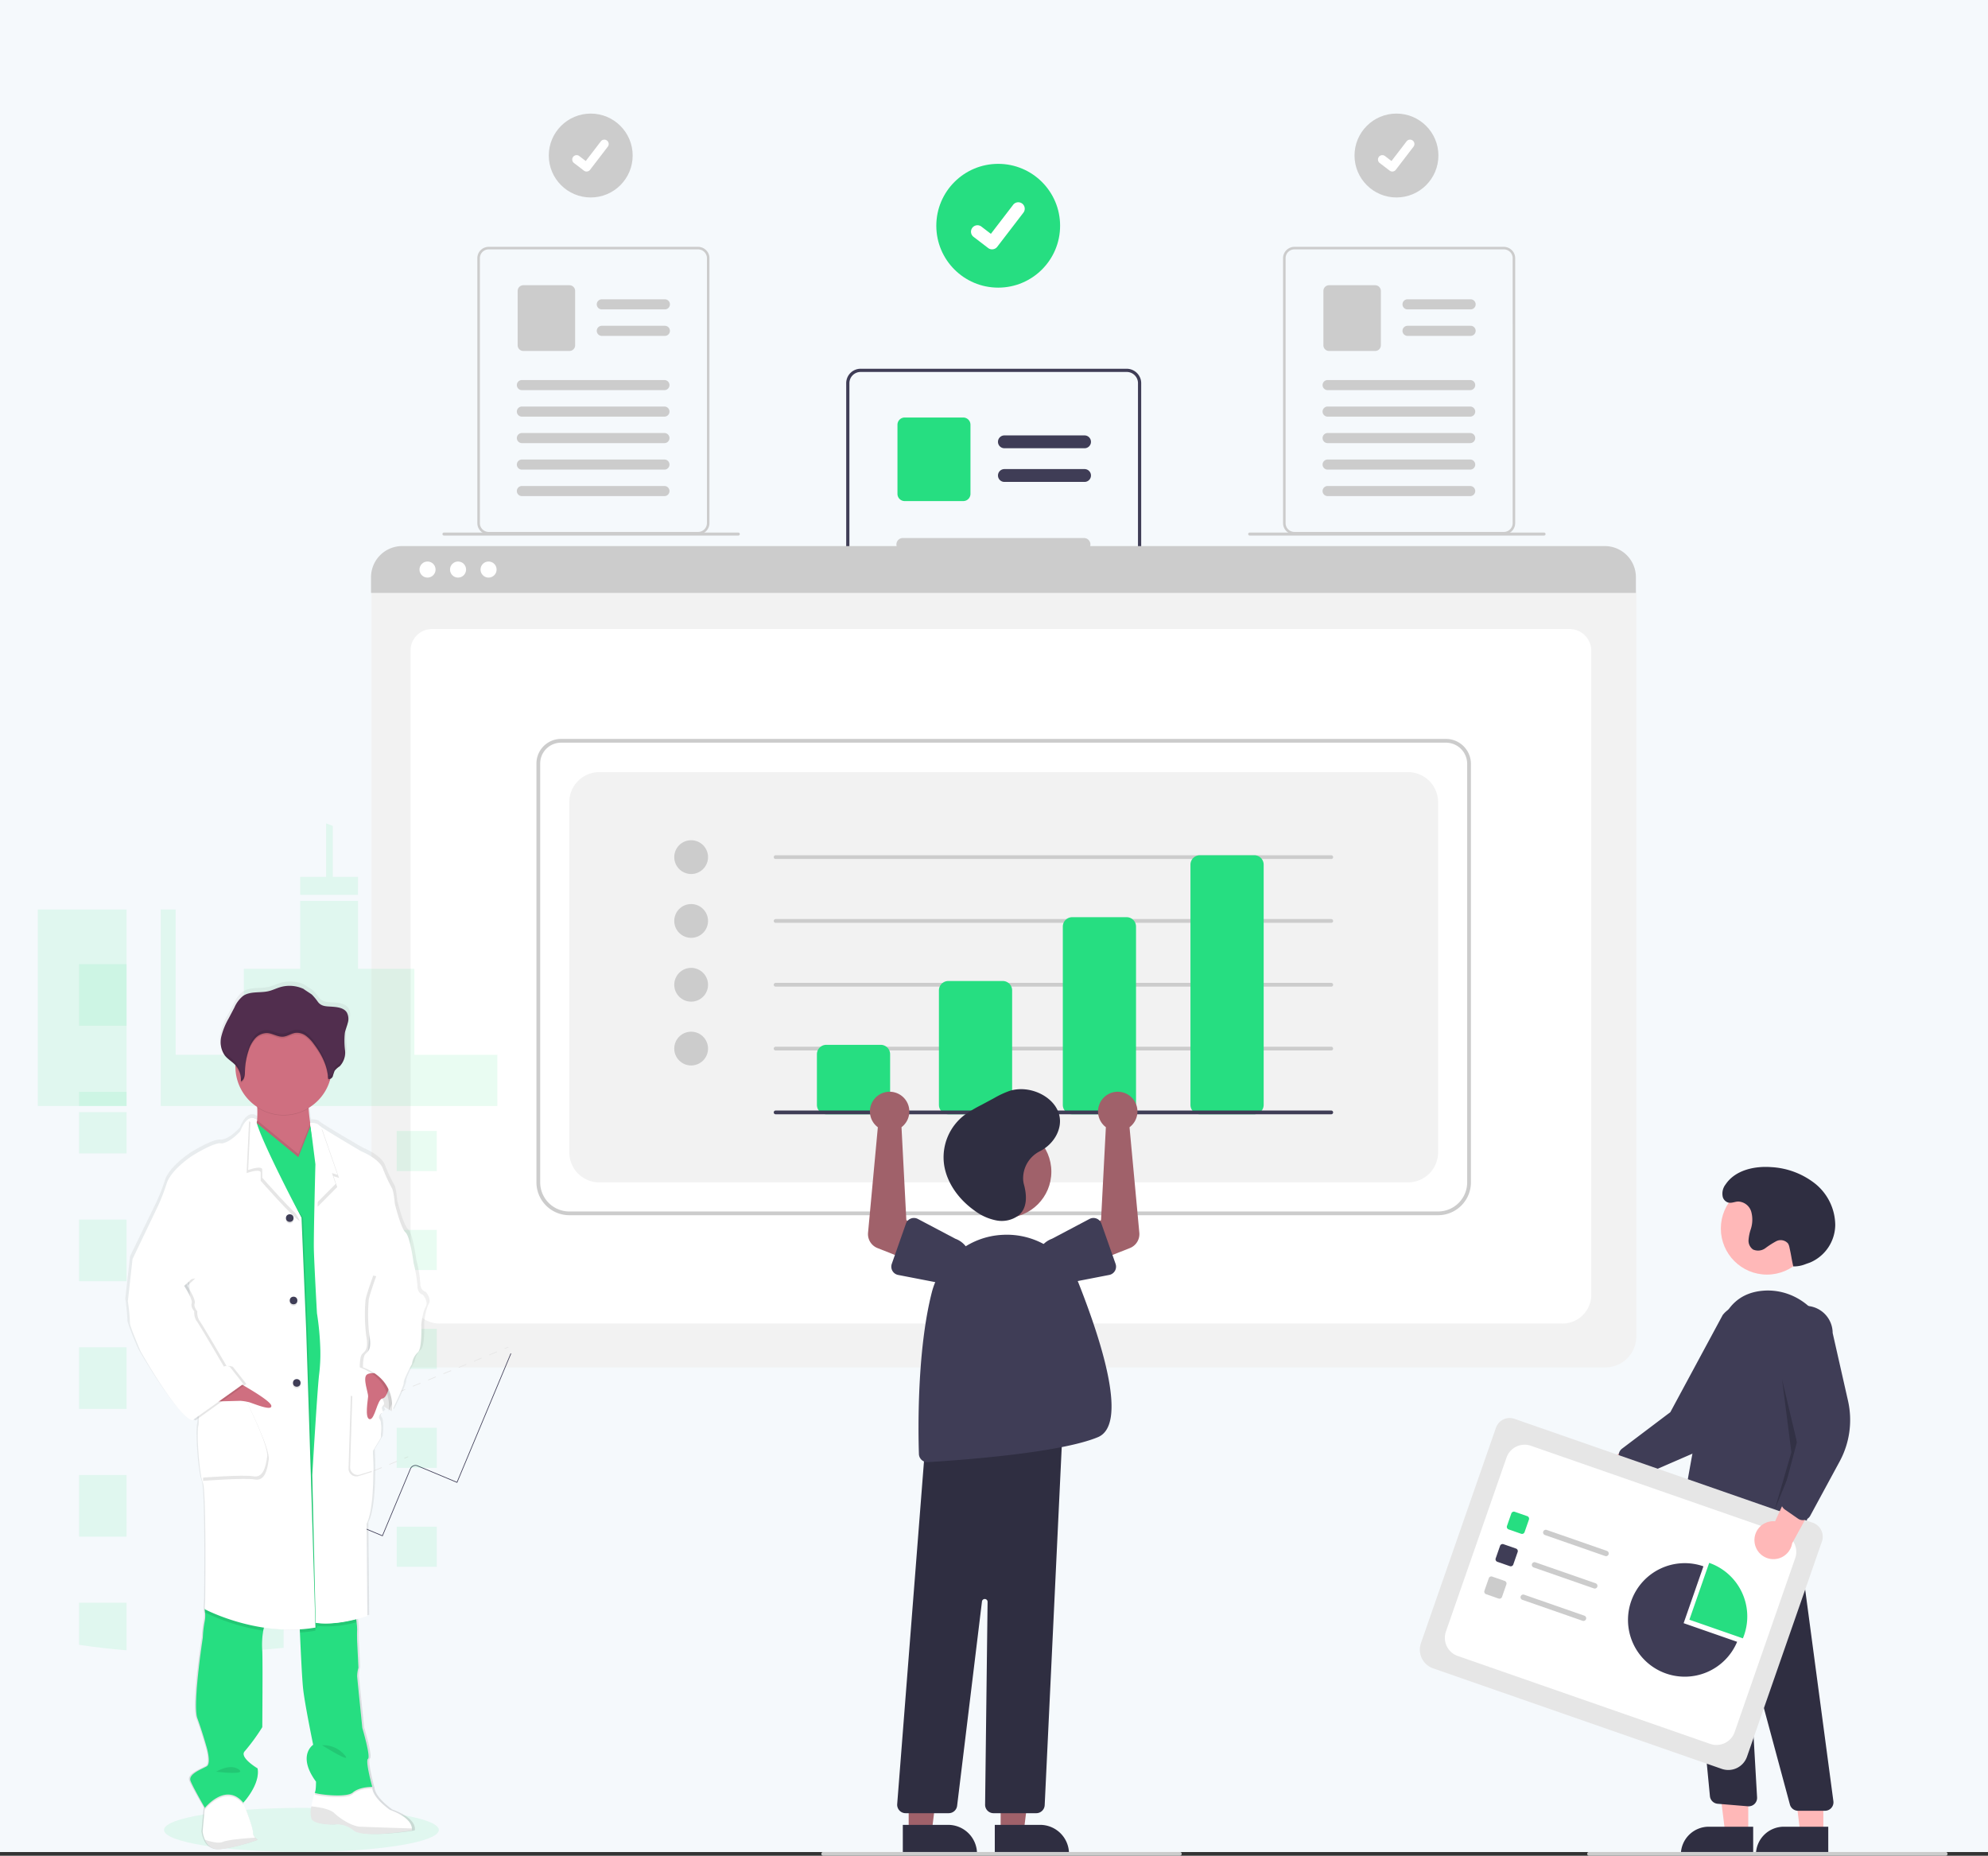 <svg xmlns="http://www.w3.org/2000/svg" xmlns:xlink="http://www.w3.org/1999/xlink" width="541" height="504.999" viewBox="0 0 541 504.999">
  <rect x="0" y="0" width="541" height="504.999" fill="#333333" stroke="none"/>
  <defs>
    <linearGradient id="linear-gradient" x1="0.5" y1="1" x2="0.5" gradientUnits="objectBoundingBox">
      <stop offset="0" stop-color="gray" stop-opacity="0.251"/>
      <stop offset="0.54" stop-color="gray" stop-opacity="0.122"/>
      <stop offset="1" stop-color="gray" stop-opacity="0.102"/>
    </linearGradient>
  </defs>
  <g id="Group_345" data-name="Group 345" transform="translate(-9991 -11376)">
    <rect id="Rectangle_843" data-name="Rectangle 843" width="541" height="504" transform="translate(9991 11376)" fill="#f5f9fc"/>
    <g id="Group_342" data-name="Group 342" transform="translate(7289.404 10169)">
      <path id="Path_336" data-name="Path 336" d="M472.439,424.617a3.968,3.968,0,0,0-3.628-2.428H396.388a3.928,3.928,0,0,0-3.926,3.926v91.622a3.928,3.928,0,0,0,3.926,3.926h72.426a3.931,3.931,0,0,0,3.926-3.926V426.115a3.855,3.855,0,0,0-.3-1.5Zm-.574,93.12a3.058,3.058,0,0,1-3.054,3.054H396.388a3.054,3.054,0,0,1-3.054-3.053V426.115a3.058,3.058,0,0,1,3.054-3.054h72.426a3.069,3.069,0,0,1,2.835,1.921,3.378,3.378,0,0,1,.115.345,3.03,3.03,0,0,1,.1.788Z" transform="translate(2539.413 885.16)" fill="#3f3d56"/>
      <path id="Path_337" data-name="Path 337" d="M495.138,460.428H473.323a1.745,1.745,0,0,1,0-3.491h21.815a1.745,1.745,0,0,1,0,3.491Z" transform="translate(2501.601 868.552)" fill="#3f3d56"/>
      <path id="Path_338" data-name="Path 338" d="M495.138,477.979H473.323a1.745,1.745,0,0,1,0-3.491h21.815a1.745,1.745,0,0,1,0,3.491Z" transform="translate(2501.601 860.165)" fill="#3f3d56"/>
      <path id="Path_339" data-name="Path 339" d="M437.089,470.349H421.146a1.966,1.966,0,0,1-1.963-1.964V449.572a1.966,1.966,0,0,1,1.963-1.963h15.942a1.966,1.966,0,0,1,1.963,1.963v18.813a1.966,1.966,0,0,1-1.964,1.963Z" transform="translate(2526.642 873.011)" fill="#26de81"/>
      <path id="Path_340" data-name="Path 340" d="M469.685,513.914h-49.3a1.745,1.745,0,0,1,0-3.491h49.3a1.745,1.745,0,0,1,0,3.491Z" transform="translate(2526.903 842.99)" fill="#ccc"/>
      <path id="Path_341" data-name="Path 341" d="M469.685,531.464h-49.3a1.745,1.745,0,0,1,0-3.491h49.3a1.745,1.745,0,1,1,0,3.49Z" transform="translate(2526.903 834.602)" fill="#ccc"/>
      <path id="Path_342" data-name="Path 342" d="M469.685,549.015h-49.3a1.745,1.745,0,1,1,0-3.49h49.3a1.745,1.745,0,1,1,0,3.49Z" transform="translate(2526.903 826.214)" fill="#ccc"/>
      <path id="Path_343" data-name="Path 343" d="M469.685,566.565h-49.3a1.745,1.745,0,0,1,0-3.491h49.3a1.745,1.745,0,1,1,0,3.491Z" transform="translate(2526.903 817.826)" fill="#ccc"/>
      <path id="Path_344" data-name="Path 344" d="M469.685,584.115h-49.3a1.745,1.745,0,1,1,0-3.49h49.3a1.745,1.745,0,1,1,0,3.49Z" transform="translate(2526.903 809.438)" fill="#ccc"/>
      <circle id="Ellipse_44" data-name="Ellipse 44" cx="16.843" cy="16.843" r="16.843" transform="translate(2956.397 1251.589)" fill="#26de81"/>
      <path id="Path_395" data-name="Path 395" d="M463.263,348.222a1.747,1.747,0,0,1-1.051-.349l-.019-.014-3.958-3.028a1.759,1.759,0,1,1,2.14-2.792L462.94,344,469,336.1a1.758,1.758,0,0,1,2.465-.326h0l-.038.052.039-.052a1.76,1.76,0,0,1,.325,2.466l-7.126,9.293a1.759,1.759,0,0,1-1.4.686Z" transform="translate(2508.307 926.634)" fill="#fff"/>
      <circle id="Ellipse_46" data-name="Ellipse 46" cx="11.413" cy="11.413" r="11.413" transform="translate(2850.94 1237.91)" fill="#ccc"/>
      <path id="Path_408" data-name="Path 408" d="M253.58,311.435a1.184,1.184,0,0,1-.712-.236l-.013-.009-2.682-2.054a1.192,1.192,0,1,1,1.449-1.892l1.737,1.333,4.106-5.354a1.191,1.191,0,0,1,1.67-.221h0l-.026.034.026-.034a1.193,1.193,0,0,1,.22,1.671l-4.829,6.3a1.192,1.192,0,0,1-.948.465Z" transform="translate(2607.642 942.243)" fill="#fff"/>
      <path id="Path_410" data-name="Path 410" d="M263.116,360.553a3.123,3.123,0,0,0-2.855-1.91H203.272a3.091,3.091,0,0,0-3.089,3.089v72.093a3.091,3.091,0,0,0,3.089,3.089h56.989a3.093,3.093,0,0,0,3.089-3.089V361.732A3.033,3.033,0,0,0,263.116,360.553Zm-.452,73.272a2.406,2.406,0,0,1-2.4,2.4h-56.99a2.4,2.4,0,0,1-2.4-2.4h0V361.732a2.406,2.406,0,0,1,2.4-2.4h56.989a2.415,2.415,0,0,1,2.231,1.514,2.668,2.668,0,0,1,.09.271,2.379,2.379,0,0,1,.082.62Z" transform="translate(2631.311 915.531)" fill="#ccc"/>
      <path id="Path_411" data-name="Path 411" d="M280.974,388.733H263.809a1.373,1.373,0,0,1,0-2.747h17.165a1.373,1.373,0,1,1,0,2.747Z" transform="translate(2601.558 902.463)" fill="#ccc"/>
      <path id="Path_412" data-name="Path 412" d="M280.974,402.543H263.809a1.373,1.373,0,0,1,0-2.747h17.165a1.373,1.373,0,1,1,0,2.747Z" transform="translate(2601.558 895.863)" fill="#ccc"/>
      <path id="Path_413" data-name="Path 413" d="M235.3,396.54H222.753a1.546,1.546,0,0,1-1.545-1.545v-14.8a1.546,1.546,0,0,1,1.545-1.545H235.3a1.547,1.547,0,0,1,1.545,1.545v14.8a1.546,1.546,0,0,1-1.545,1.545Z" transform="translate(2621.262 905.971)" fill="#ccc"/>
      <path id="Path_414" data-name="Path 414" d="M260.946,430.819H222.153a1.373,1.373,0,0,1,0-2.747h38.793a1.373,1.373,0,0,1,0,2.747Z" transform="translate(2621.467 882.349)" fill="#ccc"/>
      <path id="Path_415" data-name="Path 415" d="M260.946,444.633H222.153a1.373,1.373,0,1,1,0-2.747h38.793a1.373,1.373,0,1,1,0,2.747Z" transform="translate(2621.467 875.746)" fill="#ccc"/>
      <path id="Path_416" data-name="Path 416" d="M260.946,458.438H222.153a1.373,1.373,0,0,1,0-2.747h38.793a1.373,1.373,0,0,1,0,2.747Z" transform="translate(2621.467 869.148)" fill="#ccc"/>
      <path id="Path_417" data-name="Path 417" d="M260.946,472.251H222.153a1.373,1.373,0,0,1,0-2.747h38.793a1.373,1.373,0,0,1,0,2.747Z" transform="translate(2621.467 862.547)" fill="#ccc"/>
      <path id="Path_418" data-name="Path 418" d="M260.946,486.057H222.153a1.373,1.373,0,1,1,0-2.747h38.793a1.373,1.373,0,0,1,0,2.747Z" transform="translate(2621.467 855.948)" fill="#ccc"/>
      <path id="Path_419" data-name="Path 419" d="M182.411,508.395h80.1a.411.411,0,0,0,0-.822h-80.1a.411.411,0,1,0,0,.822Z" transform="translate(2640.002 844.352)" fill="#ccc"/>
      <circle id="Ellipse_46-2" data-name="Ellipse 46" cx="11.413" cy="11.413" r="11.413" transform="translate(3070.206 1237.91)" fill="#ccc"/>
      <path id="Path_408-2" data-name="Path 408" d="M673.58,311.435a1.184,1.184,0,0,1-.712-.236l-.013-.009-2.682-2.054a1.192,1.192,0,1,1,1.449-1.892l1.737,1.333,4.105-5.354a1.191,1.191,0,0,1,1.67-.221h0l-.026.034.026-.034a1.193,1.193,0,0,1,.22,1.671l-4.829,6.3a1.192,1.192,0,0,1-.948.465Z" transform="translate(2406.908 942.243)" fill="#fff"/>
      <path id="Path_410-2" data-name="Path 410" d="M683.116,360.553a3.123,3.123,0,0,0-2.855-1.91H623.272a3.091,3.091,0,0,0-3.089,3.089v72.093a3.091,3.091,0,0,0,3.089,3.089h56.989a3.093,3.093,0,0,0,3.089-3.089V361.732A3.033,3.033,0,0,0,683.116,360.553Zm-.452,73.272a2.406,2.406,0,0,1-2.4,2.4h-56.99a2.4,2.4,0,0,1-2.4-2.4h0V361.732a2.406,2.406,0,0,1,2.4-2.4h56.989a2.415,2.415,0,0,1,2.231,1.514,2.678,2.678,0,0,1,.09.271,2.381,2.381,0,0,1,.083.62Z" transform="translate(2430.577 915.531)" fill="#ccc"/>
      <path id="Path_411-2" data-name="Path 411" d="M700.974,388.733H683.809a1.373,1.373,0,1,1,0-2.747h17.165a1.373,1.373,0,1,1,0,2.747Z" transform="translate(2400.824 902.463)" fill="#ccc"/>
      <path id="Path_412-2" data-name="Path 412" d="M700.974,402.543H683.809a1.373,1.373,0,0,1,0-2.747h17.165a1.373,1.373,0,0,1,0,2.747Z" transform="translate(2400.824 895.863)" fill="#ccc"/>
      <path id="Path_413-2" data-name="Path 413" d="M655.3,396.54H642.753a1.546,1.546,0,0,1-1.545-1.545v-14.8a1.546,1.546,0,0,1,1.545-1.545H655.3a1.547,1.547,0,0,1,1.545,1.545v14.8a1.546,1.546,0,0,1-1.545,1.545Z" transform="translate(2420.528 905.971)" fill="#ccc"/>
      <path id="Path_414-2" data-name="Path 414" d="M680.946,430.819H642.153a1.373,1.373,0,0,1,0-2.747h38.793a1.373,1.373,0,1,1,0,2.747Z" transform="translate(2420.733 882.349)" fill="#ccc"/>
      <path id="Path_415-2" data-name="Path 415" d="M680.946,444.633H642.153a1.373,1.373,0,0,1,0-2.747h38.793a1.373,1.373,0,0,1,0,2.747Z" transform="translate(2420.733 875.746)" fill="#ccc"/>
      <path id="Path_416-2" data-name="Path 416" d="M680.946,458.438H642.153a1.373,1.373,0,0,1,0-2.747h38.793a1.373,1.373,0,0,1,0,2.747Z" transform="translate(2420.733 869.148)" fill="#ccc"/>
      <path id="Path_417-2" data-name="Path 417" d="M680.946,472.251H642.153a1.373,1.373,0,0,1,0-2.747h38.793a1.373,1.373,0,1,1,0,2.747Z" transform="translate(2420.733 862.547)" fill="#ccc"/>
      <path id="Path_418-2" data-name="Path 418" d="M680.946,486.057H642.153a1.373,1.373,0,0,1,0-2.747h38.793a1.373,1.373,0,0,1,0,2.747Z" transform="translate(2420.733 855.948)" fill="#ccc"/>
      <path id="Path_419-2" data-name="Path 419" d="M602.411,508.395h80.1a.411.411,0,0,0,0-.822h-80.1a.411.411,0,0,0,0,.822Z" transform="translate(2439.268 844.352)" fill="#ccc"/>
      <path id="Path_420" data-name="Path 420" d="M370.524,612.372h101.8a.522.522,0,1,0,0-1.044h-101.8a.522.522,0,1,0,0,1.044Z" transform="translate(2550.147 794.764)" fill="#3f3d56"/>
    </g>
    <g id="undraw_Data_re_80ws_1_" data-name="undraw_Data_re_80ws (1)" transform="translate(10012.734 11524.61)">
      <path id="Path_1257" data-name="Path 1257" d="M593.632,331.421H266.279a8.438,8.438,0,0,1-8.428-8.429V121.14a6.182,6.182,0,0,1,6.175-6.175H595.778a6.289,6.289,0,0,1,6.282,6.282V322.992A8.438,8.438,0,0,1,593.632,331.421Z" transform="translate(-178.494 -107.913)" fill="#f2f2f2"/>
      <path id="Path_1258" data-name="Path 1258" d="M591.884,334.344H286.8a7.874,7.874,0,0,1-8.111-7.6V150.974a5.837,5.837,0,0,1,6.01-5.633H593.885a5.934,5.934,0,0,1,6.11,5.726V326.749A7.875,7.875,0,0,1,591.884,334.344Z" transform="translate(-188.688 -122.772)" fill="#fff"/>
      <path id="Path_1259" data-name="Path 1259" d="M601.829,113.9H257.618v-4.291a8.466,8.466,0,0,1,8.459-8.454H593.37a8.466,8.466,0,0,1,8.459,8.454Z" transform="translate(-178.381 -101.159)" fill="#ccc"/>
      <circle id="Ellipse_248" data-name="Ellipse 248" cx="2.188" cy="2.188" r="2.188" transform="translate(92.423 4.197)" fill="#fff"/>
      <circle id="Ellipse_249" data-name="Ellipse 249" cx="2.188" cy="2.188" r="2.188" transform="translate(100.728 4.197)" fill="#fff"/>
      <circle id="Ellipse_250" data-name="Ellipse 250" cx="2.188" cy="2.188" r="2.188" transform="translate(109.033 4.197)" fill="#fff"/>
      <path id="Path_1260" data-name="Path 1260" d="M591.1,333.5H354.673a8.95,8.95,0,0,1-8.939-8.939V210.572a6.693,6.693,0,0,1,6.686-6.686H593.248a6.8,6.8,0,0,1,6.792,6.793V324.564A8.949,8.949,0,0,1,591.1,333.5ZM352.42,204.908a5.67,5.67,0,0,0-5.664,5.664V324.564a7.927,7.927,0,0,0,7.918,7.918H591.1a7.927,7.927,0,0,0,7.918-7.918V210.679a5.777,5.777,0,0,0-5.771-5.771Z" transform="translate(-221.485 -151.412)" fill="#ccc"/>
      <path id="Path_1261" data-name="Path 1261" d="M371.407,333.22H591.488a8.173,8.173,0,0,0,8.173-8.173V229.754a8.173,8.173,0,0,0-8.173-8.173H371.407a8.173,8.173,0,0,0-8.173,8.173v95.292A8.173,8.173,0,0,0,371.407,333.22Z" transform="translate(-230.046 -160.067)" fill="#f2f2f2"/>
      <circle id="Ellipse_251" data-name="Ellipse 251" cx="4.597" cy="4.597" r="4.597" transform="translate(161.753 80.043)" fill="#ccc"/>
      <circle id="Ellipse_252" data-name="Ellipse 252" cx="4.597" cy="4.597" r="4.597" transform="translate(161.753 97.411)" fill="#ccc"/>
      <circle id="Ellipse_253" data-name="Ellipse 253" cx="4.597" cy="4.597" r="4.597" transform="translate(161.753 114.778)" fill="#ccc"/>
      <circle id="Ellipse_254" data-name="Ellipse 254" cx="4.597" cy="4.597" r="4.597" transform="translate(161.753 132.146)" fill="#ccc"/>
      <path id="Path_1262" data-name="Path 1262" d="M623.867,266.877h-151.2a.511.511,0,0,1,0-1.022h151.2a.511.511,0,1,1,0,1.022Z" transform="translate(-283.327 -181.725)" fill="#ccc"/>
      <path id="Path_1263" data-name="Path 1263" d="M623.867,300.877h-151.2a.511.511,0,0,1,0-1.022h151.2a.511.511,0,1,1,0,1.022Z" transform="translate(-283.327 -198.358)" fill="#ccc"/>
      <path id="Path_1264" data-name="Path 1264" d="M623.867,334.877h-151.2a.511.511,0,0,1,0-1.022h151.2a.511.511,0,1,1,0,1.022Z" transform="translate(-283.327 -214.99)" fill="#ccc"/>
      <path id="Path_1265" data-name="Path 1265" d="M623.867,368.877h-151.2a.511.511,0,0,1,0-1.022h151.2a.511.511,0,1,1,0,1.022Z" transform="translate(-283.327 -231.622)" fill="#ccc"/>
      <path id="Path_1266" data-name="Path 1266" d="M512.522,385.755H497.708a2.557,2.557,0,0,1-2.554-2.554V369.409a2.557,2.557,0,0,1,2.554-2.554h14.814a2.557,2.557,0,0,1,2.554,2.554V383.2a2.557,2.557,0,0,1-2.554,2.554Z" transform="translate(-294.579 -231.133)" fill="#26de81"/>
      <path id="Path_1267" data-name="Path 1267" d="M577.522,369.123H562.708a2.557,2.557,0,0,1-2.554-2.554v-31.16a2.557,2.557,0,0,1,2.554-2.554h14.814a2.557,2.557,0,0,1,2.554,2.554v31.16A2.557,2.557,0,0,1,577.522,369.123Z" transform="translate(-326.375 -214.501)" fill="#26de81"/>
      <path id="Path_1268" data-name="Path 1268" d="M643.522,352.491H628.708a2.557,2.557,0,0,1-2.554-2.554V301.409a2.557,2.557,0,0,1,2.554-2.554h14.814a2.557,2.557,0,0,1,2.554,2.554v48.528a2.557,2.557,0,0,1-2.554,2.554Z" transform="translate(-358.661 -197.868)" fill="#26de81"/>
      <path id="Path_1269" data-name="Path 1269" d="M711.522,336.348H696.708a2.557,2.557,0,0,1-2.554-2.554V268.409a2.557,2.557,0,0,1,2.554-2.554h14.814a2.557,2.557,0,0,1,2.554,2.554v65.385A2.557,2.557,0,0,1,711.522,336.348Z" transform="translate(-391.925 -181.725)" fill="#26de81"/>
      <path id="Path_1270" data-name="Path 1270" d="M623.867,402.877h-151.2a.511.511,0,0,1,0-1.022h151.2a.511.511,0,1,1,0,1.022Z" transform="translate(-283.327 -248.254)" fill="#3f3d56"/>
      <path id="Path_1271" data-name="Path 1271" d="M898.364,581.532a5.137,5.137,0,0,1,7.826-.891l16.221-8.372L921.4,581.7l-15.249,6.5a5.165,5.165,0,0,1-7.789-6.674Z" transform="translate(-491.394 -331.618)" fill="#ffb8b8"/>
      <path id="Path_1272" data-name="Path 1272" d="M924.446,552.259a2.3,2.3,0,0,1-.778-1.13l-1.29-4.168a2.306,2.306,0,0,1,.811-2.514l13.147-9.931L950.574,508.1a7.405,7.405,0,1,1,11.7,9.083l-8.1,17.1a23.688,23.688,0,0,1-11.985,11.594l-15.408,6.683a2.3,2.3,0,0,1-1.874-.02,2.277,2.277,0,0,1-.458-.279Z" transform="translate(-503.518 -298.827)" fill="#3f3d56"/>
      <circle id="Ellipse_255" data-name="Ellipse 255" cx="12.546" cy="12.546" r="12.546" transform="translate(446.566 173.158)" fill="#ffb8b8"/>
      <path id="Path_1273" data-name="Path 1273" d="M879.963,662.6H873.7l-2.979-24.156h9.243Z" transform="translate(-425.94 -312.316)" fill="#ffb8b8"/>
      <path id="Path_1274" data-name="Path 1274" d="M860.513,682.233H872.59v7.6H852.908A7.6,7.6,0,0,1,860.513,682.233Z" transform="translate(-417.226 -333.735)" fill="#2f2e41"/>
      <path id="Path_1275" data-name="Path 1275" d="M919.963,662.606H913.7l-2.979-24.156h9.243Z" transform="translate(-445.507 -312.317)" fill="#ffb8b8"/>
      <path id="Path_1276" data-name="Path 1276" d="M900.513,682.234H912.59v7.6H892.908A7.6,7.6,0,0,1,900.513,682.234Z" transform="translate(-436.793 -333.736)" fill="#2f2e41"/>
      <path id="Path_1277" data-name="Path 1277" d="M995.023,693.655h-7.339a2.3,2.3,0,0,1-2.219-1.7L974.9,652.774a.255.255,0,0,0-.5.082l2.134,37.158a2.3,2.3,0,0,1-2.486,2.422l-8.25-.688a2.305,2.305,0,0,1-2.092-2.025L956.191,611.7l2.907,1.745,27.242-4.625L997.3,691.053a2.3,2.3,0,0,1-2.279,2.6Z" transform="translate(-520.109 -349.496)" fill="#2f2e41"/>
      <path id="Path_1278" data-name="Path 1278" d="M964.787,565.6a16.826,16.826,0,0,1-8.526-2.4,2.288,2.288,0,0,1-1.091-2.344c.958-5.867,5.968-35.966,10.527-52.374,1.857-6.683,5.962-10.283,12.2-10.7,9.127-.6,17.24,6.542,18.085,15.938,1.49,16.575-4.563,40.125-7.235,49.481a2.3,2.3,0,0,1-3.62,1.178l-5.446-4.237a1.8,1.8,0,0,0-2.307.1C972.784,564.336,968.423,565.6,964.787,565.6Z" transform="translate(-519.594 -295.164)" fill="#3f3d56"/>
      <path id="Path_1279" data-name="Path 1279" d="M904.829,443.738l4.6,19.412L902.784,479.5l4.6-15.835Z" transform="translate(-441.624 -217.068)" opacity="0.2"/>
      <path id="Path_1280" data-name="Path 1280" d="M996.795,458.971a8.449,8.449,0,0,0,3.263-.59c.457-.176.931-.321,1.387-.5a11.248,11.248,0,0,0,6.774-10.158,14.628,14.628,0,0,0-5.457-11.264,21.121,21.121,0,0,0-11.92-4.505c-4.636-.353-9.856.822-12.447,4.683a4.067,4.067,0,0,0-.763,3.515,2.25,2.25,0,0,0,.634.974c1.157,1.029,2.31.255,3.49.187a3.858,3.858,0,0,1,3.6,2.755,8.3,8.3,0,0,1-.13,4.8,11.983,11.983,0,0,0-.6,2.917,2.932,2.932,0,0,0,1.215,2.582,3.347,3.347,0,0,0,3.357-.353,23.313,23.313,0,0,1,2.984-1.911,2.639,2.639,0,0,1,3.2.647,3.544,3.544,0,0,1,.4,1.169c.571,2.6.44,2.449,1.011,5.052Z" transform="translate(-530.523 -262.95)" fill="#2f2e41"/>
      <path id="Path_1281" data-name="Path 1281" d="M898.526,661.149l-78.562-27.36a5.392,5.392,0,0,1-3.315-6.858l20.415-58.621a3.951,3.951,0,0,1,5.024-2.429L923.3,594.166a4.019,4.019,0,0,1,2.471,5.111l-20.392,58.556a5.392,5.392,0,0,1-6.858,3.315Z" transform="translate(-451.701 -328.385)" fill="#e6e6e6"/>
      <path id="Path_1282" data-name="Path 1282" d="M833.191,637.378l68.7,23.924a5.223,5.223,0,0,0,6.65-3.215l16.485-47.336a5.223,5.223,0,0,0-3.215-6.65l-68.7-23.924a5.223,5.223,0,0,0-6.65,3.215l-16.485,47.336a5.223,5.223,0,0,0,3.215,6.65Z" transform="translate(-458.224 -335.342)" fill="#fff"/>
      <path id="Path_1283" data-name="Path 1283" d="M866.588,621.564l-3.4-1.185a.738.738,0,0,1-.454-.938l1.185-3.4a.738.738,0,0,1,.938-.454l3.4,1.185a.738.738,0,0,1,.453.938l-1.185,3.4A.738.738,0,0,1,866.588,621.564Z" transform="translate(-474.371 -352.787)" fill="#26de81"/>
      <path id="Path_1284" data-name="Path 1284" d="M860.578,638.82l-3.4-1.185a.738.738,0,0,1-.454-.938l1.185-3.4a.738.738,0,0,1,.938-.454l3.4,1.185a.738.738,0,0,1,.454.938l-1.185,3.4A.738.738,0,0,1,860.578,638.82Z" transform="translate(-471.431 -361.228)" fill="#3f3d56"/>
      <path id="Path_1285" data-name="Path 1285" d="M854.569,656.076l-3.4-1.185a.738.738,0,0,1-.454-.938l1.185-3.4a.738.738,0,0,1,.938-.454l3.4,1.185a.738.738,0,0,1,.454.938l-1.185,3.4A.738.738,0,0,1,854.569,656.076Z" transform="translate(-468.491 -369.669)" fill="#ccc"/>
      <path id="Path_1286" data-name="Path 1286" d="M898.9,632.342l-16.392-5.709a.737.737,0,0,1,.485-1.392l16.392,5.709a.737.737,0,1,1-.485,1.392Z" transform="translate(-483.823 -357.51)" fill="#ccc"/>
      <path id="Path_1287" data-name="Path 1287" d="M892.893,649.6,876.5,643.889a.737.737,0,1,1,.485-1.392l16.392,5.709a.737.737,0,1,1-.485,1.392Z" transform="translate(-480.884 -365.951)" fill="#ccc"/>
      <path id="Path_1288" data-name="Path 1288" d="M886.883,666.854l-16.392-5.709a.737.737,0,0,1,.485-1.392l16.392,5.709a.737.737,0,1,1-.485,1.392Z" transform="translate(-477.944 -374.393)" fill="#ccc"/>
      <path id="Path_1289" data-name="Path 1289" d="M974.511,663.371c.119-.286.232-.578.335-.875a15.446,15.446,0,0,0-9.507-19.667L959.951,658.3Z" transform="translate(-521.948 -366.134)" fill="#26de81"/>
      <path id="Path_1290" data-name="Path 1290" d="M942.382,659.316l5.388-15.471a15.446,15.446,0,1,0,9.172,20.542Z" transform="translate(-505.946 -366.208)" fill="#3f3d56"/>
      <path id="Path_1291" data-name="Path 1291" d="M994.629,610.321a5.137,5.137,0,0,1,5.608-5.53l7.6-16.6,5.027,8.044-7.986,14.528a5.165,5.165,0,0,1-10.247-.444Z" transform="translate(-538.904 -339.407)" fill="#ffb8b8"/>
      <path id="Path_1292" data-name="Path 1292" d="M1013.982,564.228a2.3,2.3,0,0,1-1.31-.409l-3.587-2.483a2.306,2.306,0,0,1-.914-2.478l4.217-15.927-5.1-29.573a7.405,7.405,0,0,1,14.81-.072l4.177,18.453A23.688,23.688,0,0,1,1024,548.257l-8,14.767a2.3,2.3,0,0,1-1.487,1.141A2.275,2.275,0,0,1,1013.982,564.228Z" transform="translate(-545.106 -299.158)" fill="#3f3d56"/>
      <path id="Path_1293" data-name="Path 1293" d="M1003.067,797.863H906.011a.511.511,0,0,1,0-1.022h97.056a.511.511,0,1,1,0,1.022Z" transform="translate(-495.312 -441.473)" fill="#ccc"/>
      <path id="Path_1294" data-name="Path 1294" d="M490.54,662.107H496.8l2.979-24.155h-9.243Z" transform="translate(-239.962 -312.073)" fill="#a0616a"/>
      <path id="Path_1295" data-name="Path 1295" d="M589.914,782.4h12.334a7.86,7.86,0,0,1,7.86,7.86v.255H589.914Z" transform="translate(-340.933 -434.407)" fill="#2f2e41"/>
      <path id="Path_1296" data-name="Path 1296" d="M441.54,662.107H447.8l2.979-24.155h-9.243Z" transform="translate(-215.992 -312.073)" fill="#a0616a"/>
      <path id="Path_1297" data-name="Path 1297" d="M540.914,782.4h12.334a7.86,7.86,0,0,1,7.86,7.86v.255H540.914Z" transform="translate(-316.963 -434.407)" fill="#2f2e41"/>
      <circle id="Ellipse_256" data-name="Ellipse 256" cx="12.546" cy="12.546" r="12.546" transform="translate(239.282 157.708)" fill="#a0616a"/>
      <path id="Path_1298" data-name="Path 1298" d="M575.759,675.023H564.138a2.3,2.3,0,0,1-2.3-2.327l.675-55.184a.766.766,0,0,0-1.527-.1L554.224,673a2.3,2.3,0,0,1-2.282,2.021H540.209a2.3,2.3,0,0,1-2.292-2.478l7.748-99.137.211-.023,37.1-4.007-4.921,103.455A2.3,2.3,0,0,1,575.759,675.023Z" transform="translate(-315.494 -330.203)" fill="#2f2e41"/>
      <path id="Path_1299" data-name="Path 1299" d="M551.679,529.91a2.3,2.3,0,0,1-2.291-2.226c-.2-6.268-.55-27.958,3.485-43.882a20.9,20.9,0,0,1,19.305-15.753h0A21.035,21.035,0,0,1,592.9,481.342c6.781,17.216,13.188,38.437,5.2,41.765-10.469,4.362-38.068,6.306-46.277,6.8Q551.749,529.91,551.679,529.91Z" transform="translate(-321.056 -280.619)" fill="#3f3d56"/>
      <path id="Path_1300" data-name="Path 1300" d="M641.949,400.94a5.373,5.373,0,0,0,.636.558l-1.317,25.3-5.478,2.8,3.152,8.821,10.18-4.023a4.087,4.087,0,0,0,2.567-4.179l-2.667-28.7a5.362,5.362,0,1,0-7.074-.584Z" transform="translate(-363.375 -243.367)" fill="#a0616a"/>
      <path id="Path_1301" data-name="Path 1301" d="M629.741,460.624l3.854,10.951a2.3,2.3,0,0,1-1.731,3.02L620.5,476.8a6.384,6.384,0,0,1-4.2-12.056l10.2-5.386a2.3,2.3,0,0,1,3.241,1.27Z" transform="translate(-351.744 -276.252)" fill="#3f3d56"/>
      <path id="Path_1302" data-name="Path 1302" d="M532.115,400.94a5.375,5.375,0,0,1-.636.558l1.317,25.3,5.478,2.8-3.152,8.821-10.18-4.023a4.087,4.087,0,0,1-2.567-4.179l2.667-28.7a5.362,5.362,0,1,1,7.074-.584Z" transform="translate(-307.885 -243.367)" fill="#a0616a"/>
      <path id="Path_1303" data-name="Path 1303" d="M540.1,459.247a2.3,2.3,0,0,1,1.911.107l10.2,5.386a6.384,6.384,0,0,1-4.2,12.056l-11.363-2.2a2.3,2.3,0,0,1-1.731-3.02l3.854-10.951A2.3,2.3,0,0,1,540.1,459.247Z" transform="translate(-313.968 -276.251)" fill="#3f3d56"/>
      <path id="Path_1304" data-name="Path 1304" d="M584.286,415.075a8.246,8.246,0,0,1,4.618-7.748c3.814-1.969,6.21-6.168,5.16-10-1.344-4.908-8.024-8.092-13.437-6.4a24.808,24.808,0,0,0-4.22,1.961l-3.536,1.9a36.642,36.642,0,0,0-4.359,2.573,14.464,14.464,0,0,0-5.757,13.552c.7,4.99,3.964,9.566,8.438,12.7a14.271,14.271,0,0,0,5.782,2.57,7.682,7.682,0,0,0,6.1-1.382c2.45-2.084,2.2-5.573,1.4-8.488A6.173,6.173,0,0,1,584.286,415.075Z" transform="translate(-327.585 -242.682)" fill="#2f2e41"/>
      <path id="Path_1305" data-name="Path 1305" d="M595.067,797.863H498.011a.511.511,0,0,1,0-1.022h97.056a.511.511,0,1,1,0,1.022Z" transform="translate(-295.726 -441.473)" fill="#ccc"/>
      <rect id="Rectangle_509" data-name="Rectangle 509" width="1.113" height="0.185" transform="translate(115.537 218.316) rotate(-22.306)" fill="#e6e6e6"/>
      <path id="Path_1308" data-name="Path 1308" d="M262.933,530.387l-2.08.853-.07-.172,2.08-.853Zm-4.16,1.707-2.08.853-.07-.172,2.08-.853Zm-4.16,1.707-2.08.853-.07-.172,2.08-.853Zm-4.16,1.707-2.08.853-.07-.172,2.08-.853Zm-4.16,1.707-2.08.853-.07-.172,2.08-.853Zm-4.16,1.707-2.08.853-.07-.172,2.08-.853Zm-4.16,1.707-2.08.853-.07-.172,2.08-.853Zm-4.16,1.707-2.08.853-.07-.172,2.08-.853Zm-4.16,1.707-2.08.853-.07-.172,2.08-.853Zm-4.16,1.707-2.08.853-.07-.172,2.08-.853Zm-4.16,1.706-2.08.853-.07-.172,2.08-.853Zm-4.16,1.707-2.08.853-.07-.172,2.08-.853Zm-4.16,1.707-2.08.853-.07-.172,2.08-.853Zm-4.16,1.707-2.08.853-.07-.172,2.08-.853Zm-4.16,1.707-2.08.853-.07-.172,2.08-.853Zm-4.16,1.707-2.08.853-.07-.172,2.08-.853Z" transform="translate(-149.405 -311.045)" fill="#e6e6e6"/>
      <rect id="Rectangle_510" data-name="Rectangle 510" width="1.113" height="0.185" transform="translate(45.87 246.897) rotate(-22.306)" fill="#e6e6e6"/>
      <rect id="Rectangle_511" data-name="Rectangle 511" width="1.113" height="0.185" transform="translate(88.281 248.142) rotate(-22.306)" fill="#e6e6e6"/>
      <path id="Path_1309" data-name="Path 1309" d="M241.947,588.751l-2.049.841-.07-.172,2.049-.841Zm-4.1,1.681-2.049.841-.07-.172,2.049-.841Zm-4.1,1.681-2.049.841-.07-.172,2.049-.841Zm-4.1,1.681-2.049.841-.07-.172,2.049-.841Zm-4.1,1.681-2.049.841-.07-.172,2.049-.841Zm-4.1,1.681-2.049.841-.07-.172,2.049-.841Zm-4.1,1.681-2.049.841-.07-.172,2.049-.841Zm-4.1,1.681-2.049.841-.07-.172,2.049-.841Z" transform="translate(-155.645 -339.596)" fill="#e6e6e6"/>
      <rect id="Rectangle_512" data-name="Rectangle 512" width="1.113" height="0.185" transform="translate(52.417 262.855) rotate(-22.306)" fill="#e6e6e6"/>
      <rect id="Rectangle_513" data-name="Rectangle 513" width="1.113" height="0.185" transform="translate(71.302 263.929) rotate(-22.306)" fill="#e6e6e6"/>
      <path id="Path_1310" data-name="Path 1310" d="M227.931,619.7l-2.108.865-.07-.172,2.108-.865Zm-4.216,1.73-2.108.865-.07-.172,2.108-.865Zm-4.216,1.73-2.108.865-.07-.172,2.108-.865Z" transform="translate(-158.668 -354.737)" fill="#e6e6e6"/>
      <rect id="Rectangle_514" data-name="Rectangle 514" width="1.113" height="0.185" transform="translate(55.515 270.405) rotate(-22.306)" fill="#e6e6e6"/>
      <rect id="Rectangle_515" data-name="Rectangle 515" width="1.113" height="0.185" transform="translate(76.587 276.813) rotate(-22.306)" fill="#e6e6e6"/>
      <path id="Path_1311" data-name="Path 1311" d="M238.279,644.926l-2.108.865-.07-.172,2.108-.865Zm-4.216,1.73-2.108.865-.07-.172,2.108-.865Zm-4.216,1.73-2.108.865-.07-.172,2.108-.865Z" transform="translate(-163.73 -367.075)" fill="#e6e6e6"/>
      <rect id="Rectangle_516" data-name="Rectangle 516" width="1.113" height="0.185" transform="translate(60.801 283.29) rotate(-22.306)" fill="#e6e6e6"/>
      <path id="Path_1313" data-name="Path 1313" d="M232.611,593l-.171-.072,6.107-14.6a1.578,1.578,0,0,1,2.063-.846l7.741,3.237,7.589-18.147a1.578,1.578,0,0,1,2.063-.846l10.645,4.452,14.638-35,.171.072-14.71,35.174L257.93,561.9a1.391,1.391,0,0,0-1.82.747l-7.66,18.318-7.912-3.309a1.393,1.393,0,0,0-1.82.747Z" transform="translate(-166.064 -311.514)" fill="#3f3d56"/>
    </g>
    <g id="Group_344" data-name="Group 344" transform="translate(2601 7545.579)">
      <rect id="Rectangle_627" data-name="Rectangle 627" width="24.149" height="53.482" transform="translate(7400.293 4077.925)" fill="#26de81" opacity="0.1"/>
      <path id="Path_1958" data-name="Path 1958" d="M910.246,171.5H894.51v-4.89h7.05V152.05q.917.338,1.827.691v13.874h6.855Z" transform="translate(6577.181 3902.436)" fill="#26de81" opacity="0.1"/>
      <path id="Path_1959" data-name="Path 1959" d="M887.244,262.835H809.985a.051.051,0,0,0,.023,0H795.65V209.353h4.061v39.531h18.553V225.472H833.6V207h15.736v18.484h15.325V248.9h22.59Z" transform="translate(6638.099 3868.575)" fill="#26de81" opacity="0.1"/>
      <rect id="Rectangle_628" data-name="Rectangle 628" width="12.938" height="16.768" transform="translate(7411.508 4092.793)" fill="#26de81" opacity="0.1"/>
      <rect id="Rectangle_629" data-name="Rectangle 629" width="12.938" height="3.861" transform="translate(7411.508 4127.549)" fill="#26de81" opacity="0.1"/>
      <rect id="Rectangle_630" data-name="Rectangle 630" width="12.938" height="11.264" transform="translate(7411.508 4133.049)" fill="#26de81" opacity="0.1"/>
      <rect id="Rectangle_631" data-name="Rectangle 631" width="12.938" height="16.768" transform="translate(7411.508 4162.306)" fill="#26de81" opacity="0.1"/>
      <rect id="Rectangle_632" data-name="Rectangle 632" width="12.938" height="16.768" transform="translate(7411.508 4197.063)" fill="#26de81" opacity="0.1"/>
      <path id="Path_1963" data-name="Path 1963" d="M750.638,626.969a1.865,1.865,0,0,1,.384.027,2.165,2.165,0,0,1-.384-.023v3.9H737.7V614.1h12.938Z" transform="translate(6673.808 3617.72)" fill="#26de81" opacity="0.1"/>
      <path id="Path_1964" data-name="Path 1964" d="M750.638,704.65V717.6q-6.494-.533-12.938-1.493V704.65Z" transform="translate(6673.808 3561.923)" fill="#26de81" opacity="0.1"/>
      <rect id="Rectangle_636" data-name="Rectangle 636" width="10.915" height="10.915" transform="translate(7456.278 4138.196)" fill="#26de81" opacity="0.1"/>
      <rect id="Rectangle_643" data-name="Rectangle 643" width="10.915" height="10.915" transform="translate(7497.947 4138.196)" fill="#26de81" opacity="0.1"/>
      <rect id="Rectangle_644" data-name="Rectangle 644" width="10.915" height="10.915" transform="translate(7456.278 4165.12)" fill="#26de81" opacity="0.1"/>
      <rect id="Rectangle_645" data-name="Rectangle 645" width="10.915" height="10.915" transform="translate(7497.947 4165.12)" fill="#26de81" opacity="0.1"/>
      <rect id="Rectangle_646" data-name="Rectangle 646" width="10.915" height="10.915" transform="translate(7456.278 4192.04)" fill="#26de81" opacity="0.1"/>
      <rect id="Rectangle_647" data-name="Rectangle 647" width="10.915" height="10.915" transform="translate(7497.947 4192.04)" fill="#26de81" opacity="0.1"/>
      <rect id="Rectangle_648" data-name="Rectangle 648" width="10.915" height="10.915" transform="translate(7456.278 4218.962)" fill="#26de81" opacity="0.1"/>
      <rect id="Rectangle_649" data-name="Rectangle 649" width="10.915" height="10.915" transform="translate(7497.947 4218.962)" fill="#26de81" opacity="0.1"/>
      <rect id="Rectangle_650" data-name="Rectangle 650" width="10.915" height="10.915" transform="translate(7456.278 4245.886)" fill="#26de81" opacity="0.1"/>
      <rect id="Rectangle_651" data-name="Rectangle 651" width="10.915" height="10.915" transform="translate(7497.947 4245.886)" fill="#26de81" opacity="0.1"/>
      <path id="Path_1967" data-name="Path 1967" d="M838.4,709.369V702.33h10.911v6.037Z" transform="translate(6617.878 3570.476)" fill="#26de81" opacity="0.1"/>
      <ellipse id="Ellipse_526" data-name="Ellipse 526" cx="37.397" cy="6.006" rx="37.397" ry="6.006" transform="translate(7434.627 4322.408)" fill="#26de81" opacity="0.1"/>
      <path id="Path_2014" data-name="Path 2014" d="M852.291,348.611s-1.512-.211-1.512-2.41a34.58,34.58,0,0,0-1.082-6.317h0s-.937-7.166-2.23-8.3-2.955-7.806-2.955-7.806-.284-3.619-.864-4.4a37.365,37.365,0,0,1-2.518-5.408c-1.155-2.721-5.96-4.586-5.96-4.586s-8.708-5.051-11.176-6.7h0a3.812,3.812,0,0,1-.629-.476c-.43-.56-2.3-.572-2.3-.572a37.924,37.924,0,0,1-.445-3.945v-.414a13.279,13.279,0,0,0,5.838-7.223c.046-.146.084-.3.127-.445a1.248,1.248,0,0,0,.768-.676,13.537,13.537,0,0,1,.5-1.535,5.693,5.693,0,0,1,1.42-1.243,5.382,5.382,0,0,0,1.478-4.371c-.038-1.29-.246-2.587-.165-3.865a1.521,1.521,0,0,1,.023-.322c.023-.188.05-.384.084-.568.188-.952.6-1.85.829-2.794a3.594,3.594,0,0,0-.284-2.821c-.787-1.194-2.426-1.432-3.865-1.535-1.631-.138-3.07.038-4.134-1.316a14.47,14.47,0,0,0-1.643-1.98c-.215-.2-2.3-1.478-2.3-1.558a9.33,9.33,0,0,0-6.525-.5c-1.086.315-2.1.829-3.2,1.086-2.364.56-5.089-.046-7.1,1.309a8.381,8.381,0,0,0-2.422,3.178q-.768,1.466-1.558,2.936a18.891,18.891,0,0,0-2.069,5.024,8.5,8.5,0,0,0-.142,1.178h0v.61a2.108,2.108,0,0,0,.023.384,2.2,2.2,0,0,0,.027.238c.027.081.035.261.058.384s.069.342.115.507a.779.779,0,0,0,.069.215c.023.073.084.257.134.384s.054.134.084.2a3.609,3.609,0,0,0,.2.384c.031.05.054.1.084.15a4.347,4.347,0,0,0,.353.514c.818,1.025,2.03,1.677,2.925,2.637v.43a13.138,13.138,0,0,0,6.018,10.708c0,.146.019.3.027.445a21.917,21.917,0,0,1-.042,3.416,1.62,1.62,0,0,0-1.274-.568,1.827,1.827,0,0,0-.491.042l-.035-.027h0v.035c-.844.207-1.884,1.086-2.879,3.585,0,0-3.024,3.408-5.327,3.266s-8.133,3.55-8.133,3.55-5.688,3.688-6.908,7.45a52.082,52.082,0,0,1-2.453,6.248l-7.05,14.477h0L770.5,350.407a53.234,53.234,0,0,1,.576,5.891c-.142.783,2.951,7.806,2.951,7.806s10.221,17.954,14.4,18.875l.3-.207a2.615,2.615,0,0,0,.564.207l.86-.6a8.989,8.989,0,0,1-.069,2.023c-.572,1.777.219,13.345,1.224,15.613s.649,32.013.649,32.013l-.142,2.621a1.113,1.113,0,0,0,.035.23l-.035.622.1.054a7.419,7.419,0,0,1-.1,2.5,27.741,27.741,0,0,0-.507,4.4s-2.878,18.376-1.512,22.068,2.522,7.737,2.522,7.737,1.439,4.606.069,5.373-5.25,2.13-4.46,4.045c.729,1.773,3.5,6.525,3.907,7.219l-.035.384-.564,6.114a7.675,7.675,0,0,0,.649,2.334,4.013,4.013,0,0,0,4.1,2.564c.384-.027.825-.069,1.259-.127a54.54,54.54,0,0,0,9.322-2.429,3.68,3.68,0,0,1-.725-.6h0a2.107,2.107,0,0,1-.641-1.535c.061-1.117-2.023-6.417-2.545-7.726l-.119-.292s4.752-4.97,3.961-9.369c0,0-5.258-3.07-3.527-4.759a53.929,53.929,0,0,0,4.824-6.525s.142-18.1,0-20.794a22.413,22.413,0,0,1,.265-5.619c.058-.276.127-.549.2-.821a49.026,49.026,0,0,0,7.238.549q1.328,0,2.687-.054,0,.384.035.829c.2,4.483.572,12.347.875,15.268.43,4.183,2.806,15.471,2.806,15.471s-4.533,2.905.791,10.079c0,0,0,2.594-.353,2.974h0a32.48,32.48,0,0,0-.91,3.75,6.589,6.589,0,0,0,.046,3.424c.864,1.7,6.045,1.558,6.045,1.558h0a.814.814,0,0,1,.127-.019,7.4,7.4,0,0,1,5.484,1.65c1.969,1.581,9.438.89,13.487.384,1.585-.2,2.644-.384,2.644-.384a1.553,1.553,0,0,0,.054-.553h0c-.042-.994-.821-3.174-6.1-5.12,0,0-4.966-3.339-4.9-6.248h-.683c.361-.011.614-.011.614-.011s-1.946-7.1-1.151-7.676-1.585-8.444-1.585-8.444-1.362-13.2-1.439-14.124a8.113,8.113,0,0,1,.361-2.341l-.361-7.242s-.069-2.406,0-3.189a15,15,0,0,0-.161-2.03c-.035-.269-.069-.549-.107-.825,1.861-.472,3.07-.906,3.07-.906l-.215-25.2c1.581-3.07,1.873-9.81,1.865-14.584,0-3.07-.138-5.342-.138-5.342l2.161-3.527s.5-4.222-.292-5.147a.886.886,0,0,1,.1-1.209,4.018,4.018,0,0,1,.48-.338.606.606,0,0,1-.05-.084,3.813,3.813,0,0,1,.48-.342s-.768-1.19-.081-1.693c.645.438,1.22.787,1.658,1.036-.031.28-.061.441-.061.441l.184-.384.679.384s3.385-6.743,3.312-7.734,2.3-5.181,2.3-5.181a5.191,5.191,0,0,1,1.585-3.124c1.3-.921,1.006-7.6,1.006-7.6s.361-3.477,1.224-4.893S852.291,348.611,852.291,348.611Zm-64.77-2.959.065,1.608c-.384-.618-.66-1.059-.66-1.059Z" transform="translate(6653.596 3833.357)" fill="url(#linear-gradient)"/>
      <path id="Path_2015" data-name="Path 2015" d="M947.233,543.432l-.829,3.531s-6.64-3.4-7.833-7.7,2-5.937,2-5.937l6.191,2.617Z" transform="translate(6550.195 3667.49)" fill="#fff"/>
      <path id="Path_2016" data-name="Path 2016" d="M947.233,543.432l-.829,3.531s-6.64-3.4-7.833-7.7,2-5.937,2-5.937l6.191,2.617Z" transform="translate(6550.195 3667.49)" opacity="0.1"/>
      <path id="Path_2017" data-name="Path 2017" d="M840.356,850.343s-6.141,2.257-10.363,2.541a3.943,3.943,0,0,1-4.026-2.548,7.79,7.79,0,0,1-.637-2.3l.557-6.083.292-3.235,8.969-2.333,1.27,3.888.119.292c.507,1.3,2.556,6.574,2.495,7.676a2.107,2.107,0,0,0,.626,1.535A3.566,3.566,0,0,0,840.356,850.343Z" transform="translate(6619.81 3480.751)" fill="#fff"/>
      <path id="Path_2018" data-name="Path 2018" d="M929.486,846.571a1.536,1.536,0,0,1-.054.553s-13.134,2.188-15.82,0A7.112,7.112,0,0,0,908.1,845.5s-5.082.138-5.93-1.535a6.649,6.649,0,0,1-.042-3.4,32.667,32.667,0,0,1,.89-3.731l.2-.161,1.209-.971,14.155-.418h.107c-.069,2.894,4.8,6.214,4.8,6.214C928.68,843.413,929.444,845.581,929.486,846.571Z" transform="translate(6572.605 3481.429)" fill="#fff"/>
      <path id="Path_2019" data-name="Path 2019" d="M929.486,855.044a1.583,1.583,0,0,1-.058.553s-13.134,2.188-15.816,0a7.112,7.112,0,0,0-5.515-1.623s-5.085.138-5.934-1.535a6.7,6.7,0,0,1-.042-3.408c1.957.2,5.047.683,6.26,1.85,1.834,1.765,4.943,3.531,6.847,3.673C916.733,854.645,925.679,854.929,929.486,855.044Z" transform="translate(6572.609 3472.956)" opacity="0.1"/>
      <path id="Path_2020" data-name="Path 2020" d="M841.379,871.817s-6.141,2.257-10.363,2.541a3.943,3.943,0,0,1-4.026-2.549c1.566.526,3.734,1.075,4.874.572,1.351-.6,6.141-.986,8.827-1.151a3.489,3.489,0,0,0,.687.587Z" transform="translate(6618.787 3459.276)" opacity="0.1"/>
      <path id="Path_2021" data-name="Path 2021" d="M871.827,361.892c-5.066-1.969-11.583-8.474-9.956-11.514a6.881,6.881,0,0,0,.633-2.441,22.283,22.283,0,0,0,.046-3.454,47.429,47.429,0,0,0-.679-5.623s15.816.357,14.9,2.687a8.642,8.642,0,0,0-.238,3.2c.077,1.324.265,2.832.464,4.1.273,1.739.553,3.07.553,3.07s-.971,1.355-1.535,1.428S879.1,364.713,871.827,361.892Z" transform="translate(6597.45 3787.323)" fill="#cf6f80"/>
      <path id="Path_2022" data-name="Path 2022" d="M837.39,840.51l-.119.13c-4.728-5.719-10.447,1.412-10.447,1.412l-.084-.154.292-3.235L836,836.33l1.27,3.888Z" transform="translate(6618.941 3480.781)" opacity="0.1"/>
      <path id="Path_2023" data-name="Path 2023" d="M920.46,835.658s-3.454-.069-5.3,1.558-10.746.349-10.363,0a1.328,1.328,0,0,0,.2-.587l1.209-.971,14.155-.418C920.417,835.509,920.46,835.658,920.46,835.658Z" transform="translate(6570.847 3481.453)" opacity="0.1"/>
      <path id="Path_2024" data-name="Path 2024" d="M837,707.15a10.755,10.755,0,0,0-.583,1.969,22.523,22.523,0,0,0-.265,5.588c.142,2.687,0,20.691,0,20.691a54.788,54.788,0,0,1-4.732,6.494c-1.7,1.693,3.454,4.732,3.454,4.732.768,4.379-3.884,9.322-3.884,9.322-4.728-5.719-10.447,1.409-10.447,1.409s-3.109-5.373-3.884-7.292,3.036-3.243,4.375-4.026-.069-5.373-.069-5.373-1.128-4.026-2.472-7.7,1.481-21.953,1.481-21.953a28.374,28.374,0,0,1,.5-4.383,7.428,7.428,0,0,0,.1-2.487c-.023-.28-.05-.51-.069-.672s-.035-.23-.035-.23l.054-.092,1.919-3.577S837.917,704.9,837,707.15Z" transform="translate(6625.219 3565.053)" fill="#26de81"/>
      <path id="Path_2025" data-name="Path 2025" d="M913.8,757.693s-3.454-.073-5.3,1.535-10.746.353-10.363,0,.349-2.963.349-2.963c-5.224-7.135-.768-10.029-.768-10.029s-2.33-11.226-2.752-15.39c-.3-2.905-.66-10.746-.856-15.187-.084-1.919-.134-3.243-.134-3.243l4.229-.841.549-.107,10.294-2.069s.284,1.919.476,3.489a15.325,15.325,0,0,1,.157,2.023c-.065.768,0,3.174,0,3.174l.353,7.2a8.306,8.306,0,0,0-.353,2.33c.073.921,1.412,14.051,1.412,14.051s2.33,7.837,1.535,8.4S913.8,757.693,913.8,757.693Z" transform="translate(6577.508 3558.996)" fill="#26de81"/>
      <path id="Path_2026" data-name="Path 2026" d="M877.175,341.577a8.645,8.645,0,0,0-.238,3.2,13.145,13.145,0,0,1-13.978-.261,47.442,47.442,0,0,0-.679-5.623S878.1,339.247,877.175,341.577Z" transform="translate(6597.041 3787.304)" opacity="0.1"/>
      <path id="Path_2027" data-name="Path 2027" d="M874.839,302.724a13.131,13.131,0,1,1-26.259.315c0-.107,0-.207,0-.315a13.134,13.134,0,0,1,26.267,0Z" transform="translate(6605.483 3817.683)" fill="#cf6f80"/>
      <path id="Path_2028" data-name="Path 2028" d="M871.827,376.465c-5.066-1.969-11.583-8.474-9.956-11.514a6.881,6.881,0,0,0,.633-2.441l6.935,5.7,4.291,3.519,3.262-8.3c.273,1.739.553,3.07.553,3.07s-.971,1.355-1.535,1.428S879.1,379.286,871.827,376.465Z" transform="translate(6597.45 3772.75)" opacity="0.1"/>
      <path id="Path_2029" data-name="Path 2029" d="M866.167,382.154l-5.792,97.293-7.553.5L833.26,423.527l3.208-66.977.679-14.151,8.7,7.142,4.291,3.519,3.358-8.547,6.244,5.442Z" transform="translate(6621.045 3792.265)" fill="#26de81"/>
      <path id="Path_2030" data-name="Path 2030" d="M843.268,707.2a10.765,10.765,0,0,0-.583,1.969,55.652,55.652,0,0,1-15.851-4.947l-.1-.054.034-.618v-.322l1.919-3.577S844.189,704.946,843.268,707.2Z" transform="translate(6618.947 3565.004)" opacity="0.1"/>
      <path id="Path_2031" data-name="Path 2031" d="M898.3,718.685a38.873,38.873,0,0,1-4.245.487c-.084-1.919-.134-3.243-.134-3.243l4.253-.86Z" transform="translate(6577.544 3555.502)" opacity="0.1"/>
      <path id="Path_2032" data-name="Path 2032" d="M917.239,712.889a29.8,29.8,0,0,1-10.716,1.009l-.054-2.429,10.293-2.069S917.036,711.3,917.239,712.889Z" transform="translate(6569.811 3558.996)" opacity="0.1"/>
      <path id="Path_2033" data-name="Path 2033" d="M826.515,499.589c-15.736,2.687-30.147-5.016-30.147-5.016l.138-2.61s.357-29.587-.633-31.855-1.762-13.755-1.2-15.509-2.046-28.236-2.046-28.236l-.422-10.746-15.463-6.283,6.908-14.4a52.049,52.049,0,0,0,2.4-6.218c1.2-3.742,6.778-7.415,6.778-7.415s5.719-3.669,7.979-3.531,5.224-3.247,5.224-3.247c2.188-5.577,4.168-3.07,4.168-3.07a4.936,4.936,0,0,1-.107.825c-.768,6.122,12.412,25.465,12.6,25.81h0l1.27,30.573,1.27,38.691Z" transform="translate(6649.751 3773.75)" opacity="0.1"/>
      <path id="Path_2034" data-name="Path 2034" d="M825.4,499.589c-15.736,2.687-30.151-5.016-30.151-5.016l.142-2.61s.353-29.587-.637-31.855-1.762-13.767-1.2-15.536-2.057-28.225-2.057-28.225l-.426-10.746-15.459-6.283,6.908-14.4a52.853,52.853,0,0,0,2.4-6.214c1.2-3.731,6.8-7.407,6.8-7.407s5.719-3.669,7.975-3.531,5.235-3.243,5.235-3.243c2.192-5.577,4.606-3.07,4.606-3.07,0,.269-.23.384-.107.825,1.689,5.937,11.99,25.465,12.178,25.81h0l1.27,30.573,1.244,38.71Z" transform="translate(6650.447 3773.75)" fill="#fff"/>
      <path id="Path_2035" data-name="Path 2035" d="M871.006,390.354c-1.693-.706-10.658-10.942-10.658-10.942v-2.33c-.326-.768-2.268-.3-3.838.238l.675-14.151.768.637C859.63,369.741,870.822,390.013,871.006,390.354Z" transform="translate(6600.597 3772.343)" opacity="0.1"/>
      <path id="Path_2036" data-name="Path 2036" d="M872.11,388.173c-1.7-.71-10.662-10.942-10.662-10.942V374.9c-.326-.768-2.264-.3-3.838.238L858.274,361l.768.633C860.734,367.559,871.922,387.828,872.11,388.173Z" transform="translate(6599.919 3773.68)" fill="#fff"/>
      <path id="Path_2037" data-name="Path 2037" d="M826.494,562.988c.211,0,10.942-1.128,10.942-1.128s6.5,12.781,6.072,15.885-1.2,5.861-3.811,5.373-14.066.384-14.066.384Z" transform="translate(6619.625 3649.91)" opacity="0.1"/>
      <path id="Path_2038" data-name="Path 2038" d="M825.384,560.778c.215,0,10.946-1.128,10.946-1.128s6.494,12.8,6.072,15.87-1.2,5.861-3.811,5.373-14.07.384-14.07.384Z" transform="translate(6620.309 3651.272)" fill="#fff"/>
      <path id="Path_2039" data-name="Path 2039" d="M838.418,547s9.848,5.3,10.059,6.908-5.012-.706-6.141-.99a14.636,14.636,0,0,0-2.261-.353l-7.526.2Z" transform="translate(6615.361 3659.067)" fill="#cf6f80"/>
      <circle id="Ellipse_530" data-name="Ellipse 530" cx="1.036" cy="1.036" r="1.036" transform="translate(7467.814 4161.285)" opacity="0.1"/>
      <circle id="Ellipse_531" data-name="Ellipse 531" cx="1.036" cy="1.036" r="1.036" transform="translate(7467.814 4160.863)" fill="#3f3d56"/>
      <circle id="Ellipse_532" data-name="Ellipse 532" cx="1.036" cy="1.036" r="1.036" transform="translate(7469.722 4206.144)" opacity="0.1"/>
      <circle id="Ellipse_533" data-name="Ellipse 533" cx="1.036" cy="1.036" r="1.036" transform="translate(7469.722 4205.718)" fill="#3f3d56"/>
      <circle id="Ellipse_534" data-name="Ellipse 534" cx="1.036" cy="1.036" r="1.036" transform="translate(7468.851 4183.714)" opacity="0.1"/>
      <circle id="Ellipse_535" data-name="Ellipse 535" cx="1.036" cy="1.036" r="1.036" transform="translate(7468.851 4183.292)" fill="#3f3d56"/>
      <path id="Path_2040" data-name="Path 2040" d="M920.993,440.073s.706,1.059,0,1.535.069,1.7.069,1.7-1.762,1.029-.986,1.961.284,5.12.284,5.12l-2.119,3.527s.127,2.261.134,5.316c0,4.767-.28,11.468-1.831,14.523l.207,25.066s-7.419,2.713-13.629,1.884l-.921-40.222s1.343-22.809,1.838-27.184a45.539,45.539,0,0,0,.353-6.851,76.461,76.461,0,0,0-.921-10.021s-.768-13.771-.844-17.582c-.035-1.823.061-7.143.169-12.2.119-5.531.253-10.746.253-10.746l-1.4-11.088s1.4-.138,1.823.422a4.043,4.043,0,0,0,.614.472h0c2.422,1.635,10.965,6.663,10.965,6.663s4.728,1.881,5.861,4.575a39.871,39.871,0,0,0,2.468,5.373c.549.768.848,4.375.848,4.375s1.627,6.64,2.9,7.764,2.184,8.263,2.184,8.263l-11.226,8.827s-.986,14.684-1.2,15.252S920.993,440.073,920.993,440.073Z" transform="translate(6572.781 3771.344)" fill="#fff"/>
      <path id="Path_2041" data-name="Path 2041" d="M921.4,439.856s.7,1.059,0,1.535.065,1.7.065,1.7-1.762,1.029-.986,1.961.284,5.12.284,5.12l-2.111,3.527s.127,2.261.138,5.316c0,4.767-.28,11.468-1.831,14.523l.211,25.066s-7.419,2.713-13.629,1.884l-.917-40.222s1.339-22.809,1.838-27.184a45.124,45.124,0,0,0,.349-6.851,76.921,76.921,0,0,0-.917-10.021s-.768-13.771-.848-17.582c-.035-1.823.061-7.142.169-12.2.119-5.531.253-10.746.253-10.746l-1.85-11.238s1.85,0,2.276.572a3.636,3.636,0,0,0,.614.472h0c2.418,1.635,10.961,6.663,10.961,6.663s4.717,1.881,5.868,4.575a42.546,42.546,0,0,0,2.468,5.373c.549.768.848,4.375.848,4.375s1.627,6.64,2.9,7.764,2.188,8.263,2.188,8.263l-11.226,8.827s-.986,14.684-1.2,15.252S921.4,439.856,921.4,439.856Z" transform="translate(6572.8 3771.561)" fill="#fff"/>
      <path id="Path_2042" data-name="Path 2042" d="M908.628,380.292l1.017,2.955-5.339,5.373c.119-5.531.253-10.746.253-10.746l-1.85-11.234s1.85,0,2.276.572a3.644,3.644,0,0,0,.614.472h0l4.536,13.084Z" transform="translate(6572.128 3770.205)" opacity="0.1"/>
      <path id="Path_2043" data-name="Path 2043" d="M907.5,378.069l1.017,2.951-5.335,5.373c.115-5.531.253-10.746.253-10.746L901.58,364.41s1.854,0,2.276.572a3.843,3.843,0,0,0,.614.472h0l4.563,13.1Z" transform="translate(6572.824 3771.579)" fill="#fff"/>
      <path id="Path_2044" data-name="Path 2044" d="M874.839,302.724a13.091,13.091,0,0,1-.645,4.072.545.545,0,0,1-.414-.1c-.1-3.454-1.8-6.7-3.892-9.461a10.021,10.021,0,0,0-2.111-2.188,4.134,4.134,0,0,0-2.863-.81c-1.151.157-2.168.94-3.331,1.04-1.535.127-2.909-.936-4.433-.986a4.345,4.345,0,0,0-3.258,1.512,8.889,8.889,0,0,0-1.746,3.235,18.95,18.95,0,0,0-.975,5.588c-.019,1.075-.123,2.422-1.121,2.813a5.719,5.719,0,0,0-1.447-4.375l-.023-.027v-.315a13.134,13.134,0,0,1,26.267,0Z" transform="translate(6605.483 3817.683)" opacity="0.1"/>
      <path id="Path_2045" data-name="Path 2045" d="M860.748,268.1a9.043,9.043,0,0,0-6.379-.5c-1.063.315-2.065.825-3.143,1.082-2.3.557-4.989-.046-6.966,1.3a8.316,8.316,0,0,0-2.372,3.163l-1.535,2.921a18.977,18.977,0,0,0-2.03,4.989,6.382,6.382,0,0,0,.979,5.154c.81,1.029,2.015,1.677,2.9,2.648a5.757,5.757,0,0,1,1.443,4.387c1-.384,1.1-1.739,1.121-2.813a18.973,18.973,0,0,1,.975-5.588,8.889,8.889,0,0,1,1.746-3.235,4.349,4.349,0,0,1,3.258-1.516c1.535.054,2.913,1.117,4.433.986,1.151-.1,2.172-.879,3.331-1.036a4.114,4.114,0,0,1,2.863.81,9.833,9.833,0,0,1,2.107,2.188c2.1,2.763,3.8,5.995,3.9,9.461.434.315,1.059-.1,1.274-.591a14.05,14.05,0,0,1,.5-1.535,5.676,5.676,0,0,1,1.389-1.24,5.432,5.432,0,0,0,1.451-4.348,21.66,21.66,0,0,1-.054-4.728c.18-.948.587-1.842.81-2.783a3.638,3.638,0,0,0-.276-2.806c-.768-1.186-2.383-1.424-3.792-1.535-1.6-.138-3.032.038-4.053-1.309A15.007,15.007,0,0,0,863,269.654C862.794,269.45,860.748,268.184,860.748,268.1Z" transform="translate(6611.898 3831.456)" fill="#512e4e"/>
      <path id="Path_2046" data-name="Path 2046" d="M779.807,468.461,775.8,461.05l-1.27,11.437a53.025,53.025,0,0,1,.564,5.861c-.142.779,2.894,7.764,2.894,7.764s10.029,17.866,14.124,18.783l13.817-9.887-3.669-4.659s-1.27-.5-1.589,0c0,0-6.816-11.721-7.519-12.566a4.271,4.271,0,0,1-.568-2.545s-1.059-1.128-.706-2.188-2.026-4.728-2.026-4.728l2.188-2.046Z" transform="translate(6651.113 3712.03)" opacity="0.1"/>
      <path id="Path_2047" data-name="Path 2047" d="M774.65,458.84l-1.059.848-1.27,11.437a53.024,53.024,0,0,1,.564,5.861c-.142.779,2.9,7.764,2.9,7.764s10.025,17.866,14.12,18.783l13.84-9.887-3.673-4.659s-1.27-.5-1.589,0c0,0-6.812-11.721-7.519-12.566a4.227,4.227,0,0,1-.564-2.545s-1.059-1.128-.706-2.188-2.049-4.728-2.049-4.728l2.188-2.046Z" transform="translate(6652.475 3713.391)" fill="#fff"/>
      <path id="Path_2048" data-name="Path 2048" d="M936.8,564.652c.768.933.284,5.124.284,5.124l-2.119,3.5s.127,2.264.134,5.319l-3.562,1.113a2.119,2.119,0,0,1-2.748-2.088l.618-19.8,8.309,3.174c-.706.491.069,1.7.069,1.7S936.023,563.719,936.8,564.652Z" transform="translate(6556.06 3652.4)" opacity="0.1"/>
      <path id="Path_2049" data-name="Path 2049" d="M937.911,563.545c.768.929.284,5.12.284,5.12l-2.111,3.508s.127,2.261.138,5.316l-3.627,1.132a2.069,2.069,0,0,1-2.687-2.038l.618-19.873,8.305,3.182c-.71.491.065,1.7.065,1.7S937.135,562.613,937.911,563.545Z" transform="translate(6555.369 3653.084)" fill="#fff"/>
      <path id="Path_2050" data-name="Path 2050" d="M947.265,544.938s-.564,3.6-1.977,3.815-2.046,5.83-3.454,5.634-.476-5.227-.426-6.2-1.535-5.012-.353-5.93,4.943,0,4.943,0Z" transform="translate(6548.77 3662.242)" fill="#cf6f80"/>
      <path id="Path_2051" data-name="Path 2051" d="M947.878,468.973l2.66-5.373a34.767,34.767,0,0,1,1.063,6.283c0,2.188,1.481,2.4,1.481,2.4s1.624,1.919.768,3.32-1.2,4.87-1.2,4.87.28,6.636-.99,7.553a5.21,5.21,0,0,0-1.554,3.109s-2.33,4.164-2.257,5.154-3.247,7.7-3.247,7.7,1.624-8.332-7.837-11.932c0,0-.073-2.825.633-3.6s1.808-1.151,1.117-5.051a45.779,45.779,0,0,1-.2-9.541c0-.94,2.119-6.8,2.119-6.8Z" transform="translate(6551.144 3710.458)" opacity="0.1"/>
      <path id="Path_2052" data-name="Path 2052" d="M950.447,461.6l2.326.768a34.77,34.77,0,0,1,1.063,6.283c0,2.188,1.481,2.4,1.481,2.4s1.624,1.919.768,3.32-1.2,4.87-1.2,4.87.284,6.636-.986,7.553a5.141,5.141,0,0,0-1.535,3.109s-2.33,4.164-2.257,5.154-3.251,7.7-3.251,7.7,1.624-8.332-7.837-11.932c0,0-.069-2.825.637-3.6s1.808-1.151,1.117-5.051a45.773,45.773,0,0,1-.2-9.541c0-.94,2.119-6.8,2.119-6.8Z" transform="translate(6549.757 3711.69)" fill="#fff"/>
      <path id="Path_2053" data-name="Path 2053" d="M834.92,822.457s3.707-2.33,6.141-.637S834.92,822.457,834.92,822.457Z" transform="translate(6613.9 3490.102)" opacity="0.1"/>
      <path id="Path_2054" data-name="Path 2054" d="M910,805.667a7.505,7.505,0,0,1,6.037,2.545C918.793,811.178,910,805.667,910,805.667Z" transform="translate(6567.636 3499.689)" opacity="0.1"/>
      <g id="Group_299" data-name="Group 299" transform="translate(7450.063 4107.147)" opacity="0.1">
        <path id="Path_2055" data-name="Path 2055" d="M879.331,307.464c-.472.411-1.078.7-1.393,1.24a14.327,14.327,0,0,0-.491,1.535c-.215.5-.841.906-1.278.591-.1-3.454-1.8-6.7-3.892-9.461a9.812,9.812,0,0,0-2.107-2.184,4.126,4.126,0,0,0-2.867-.814c-1.151.157-2.165.94-3.328,1.04-1.535.127-2.913-.936-4.437-.986a4.329,4.329,0,0,0-3.255,1.512,8.887,8.887,0,0,0-1.746,3.235,18.977,18.977,0,0,0-.975,5.588c-.023,1.071-.123,2.406-1.113,2.806a5.3,5.3,0,0,1,0,.856c1-.384,1.1-1.739,1.125-2.813a18.981,18.981,0,0,1,.975-5.588,8.889,8.889,0,0,1,1.746-3.235,4.345,4.345,0,0,1,3.255-1.516c1.535.054,2.917,1.117,4.437.986,1.151-.1,2.172-.879,3.328-1.036a4.126,4.126,0,0,1,2.867.81,9.831,9.831,0,0,1,2.107,2.188c2.092,2.763,3.792,5.995,3.892,9.461.438.315,1.063-.1,1.278-.591a14.9,14.9,0,0,1,.491-1.535,5.7,5.7,0,0,1,1.393-1.24,5.432,5.432,0,0,0,1.451-4.348v-.146A5.046,5.046,0,0,1,879.331,307.464Z" transform="translate(-846.964 -294.863)"/>
        <path id="Path_2056" data-name="Path 2056" d="M842.187,312.092c-.879-.971-2.084-1.623-2.894-2.652a5.568,5.568,0,0,1-1.117-3.139,5.915,5.915,0,0,0,1.117,3.988c.81,1.029,2.015,1.677,2.894,2.648a5.756,5.756,0,0,1,1.451,3.423A5.757,5.757,0,0,0,842.187,312.092Z" transform="translate(-838.155 -299.76)"/>
        <path id="Path_2057" data-name="Path 2057" d="M926.726,290c-.226.94-.629,1.835-.814,2.783a8.887,8.887,0,0,0-.119,1.942,7.455,7.455,0,0,1,.119-1.094c.184-.948.587-1.842.814-2.783a4.821,4.821,0,0,0,.127-1.589,5.34,5.34,0,0,1-.127.741Z" transform="translate(-892.151 -289.26)"/>
      </g>
    </g>
  </g>
</svg>
